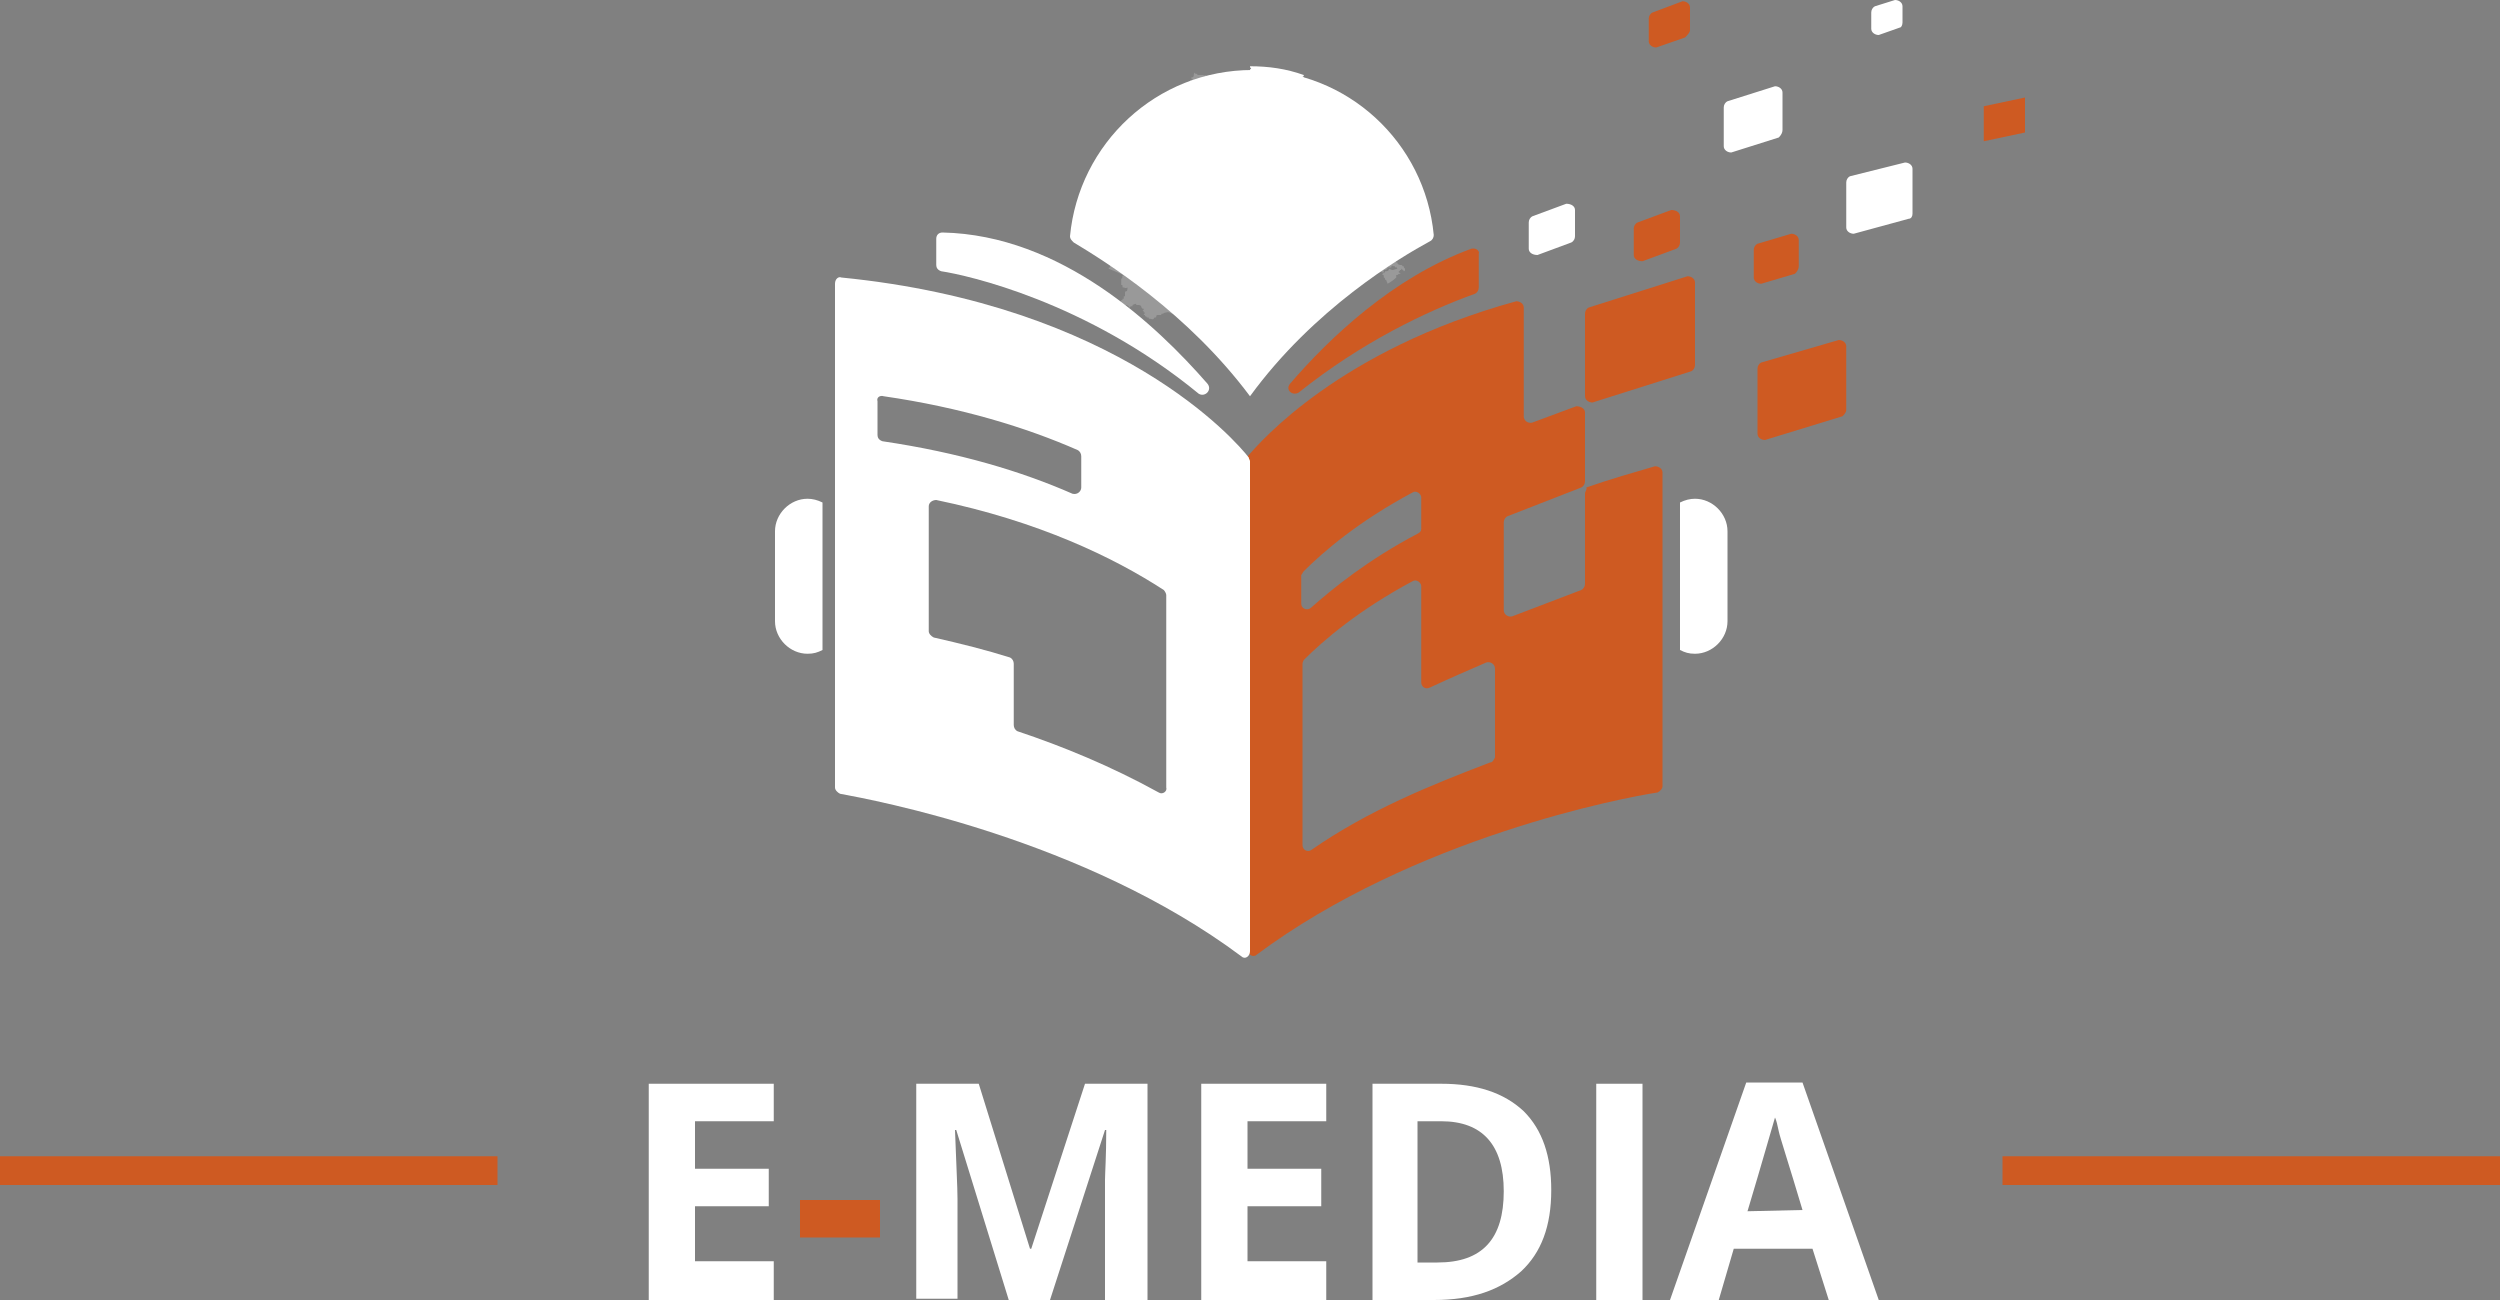 <?xml version="1.0" encoding="utf-8"?>
<!-- Generator: Adobe Illustrator 27.1.1, SVG Export Plug-In . SVG Version: 6.00 Build 0)  -->
<svg version="1.1" id="Calque_1" xmlns="http://www.w3.org/2000/svg" xmlns:xlink="http://www.w3.org/1999/xlink" x="0px" y="0px"
	 viewBox="0 0 200 104" style="enable-background:new 0 0 200 104;" xml:space="preserve">
<rect x="0" y="0" width="200" height="104" fill="#808080" stroke="none"/>
<style type="text/css">
	.st0{clip-path:url(#SVGID_00000106841677801231101050000007814062914133443499_);}
	.st1{fill:#CE5A22;}
	.st2{fill:#FFFFFF;}
	.st3{fill-rule:evenodd;clip-rule:evenodd;fill:#FFFFFF;}
	.st4{opacity:0.4;fill-rule:evenodd;clip-rule:evenodd;fill:#FFFFFF;enable-background:new    ;}
	.st5{opacity:0.2;fill-rule:evenodd;clip-rule:evenodd;fill:#FFFFFF;enable-background:new    ;}
	.st6{opacity:0.4;fill-rule:evenodd;clip-rule:evenodd;fill:#003466;enable-background:new    ;}
	.st7{opacity:0.2;fill:#FFFFFF;enable-background:new    ;}
	.st8{clip-path:url(#SVGID_00000003821680082406009890000003810813940982541449_);}
</style>
<g>
	<g>
		<defs>
			<rect id="SVGID_1_" width="200" height="104"/>
		</defs>
		<clipPath id="SVGID_00000008132639500528476720000015790461743798342533_">
			<use xlink:href="#SVGID_1_"  style="overflow:visible;"/>
		</clipPath>
		<g style="clip-path:url(#SVGID_00000008132639500528476720000015790461743798342533_);">
			<path class="st1" d="M117.7,19.9c-6.3,2.3-11.4,7.2-14.5,10.8c-0.4,0.5,0.2,1,0.7,0.7c5-4,10.2-6.5,14.1-7.9
				c0.2-0.1,0.3-0.3,0.3-0.5v-2.7C118.4,20.1,118.1,19.8,117.7,19.9z"/>
			<path class="st2" d="M96.6,30.7C92.5,26,84.9,18.8,75.4,18.6c-0.3,0-0.5,0.2-0.5,0.5v2.1c0,0.2,0.1,0.4,0.4,0.5
				c2,0.3,11.6,2.4,20.6,9.8C96.4,31.8,97,31.2,96.6,30.7z"/>
			<g>
				<path class="st3" d="M93.2,9.5c-0.1,0.1-0.1,0-0.1,0.1c0-0.1,0-0.1-0.1-0.1C93.1,9.4,93.1,9.4,93.2,9.5
					C93.2,9.4,93.2,9.4,93.2,9.5C93.2,9.4,93.2,9.4,93.2,9.5z"/>
			</g>
			<path class="st2" d="M100,31.7c5.1-7,12-11.1,14.4-12.4c0.2-0.1,0.3-0.3,0.3-0.5c-0.7-7.4-6.9-13.2-14.5-13.2
				c-7.7,0-13.9,5.9-14.6,13.3c0,0.2,0.1,0.3,0.3,0.5C88.4,20.9,95,25,100,31.7z"/>
			<path class="st4" d="M100.2,5.4C100.1,5.4,100.1,5.4,100.2,5.4C100.1,5.4,100.1,5.4,100.2,5.4C100.1,5.4,100.1,5.4,100.2,5.4z"/>
			<path class="st5" d="M92.7,11C92.7,11,92.7,10.9,92.7,11C92.7,10.9,92.7,10.9,92.7,11C92.6,11,92.6,11,92.7,11l-0.2-0.1
				c0,0.1,0,0-0.1,0.1c0,0.1,0,0.1,0.1,0.2c0.1,0,0.1,0,0.1,0v0.1h-0.1c0,0.1,0,0-0.1,0.1c0,0,0,0,0,0.1c0.1,0,0.1,0,0.3,0
				c0,0,0,0,0,0.1c-0.1,0-0.1,0-0.1,0v0.1h-0.1c0,0.1,0,0.1,0,0.1s0,0,0.1,0c0,0,0,0,0,0.1c0.1,0,0.1,0,0.2-0.1c0,0,0,0,0,0.1
				c0.1,0,0.1,0,0.2,0v-0.1c0.1,0,0.1,0,0.1-0.1v0.1c0.1,0,0.3-0.1,0.3-0.1v-0.1c0,0,0,0,0.1,0v0.1c0.2,0,0.3-0.2,0.5-0.1
				c0,0,0,0,0,0.1c0.1,0,0.2-0.1,0.3,0c0.1,0,0.1,0,0.1,0s0,0,0-0.1c0,0,0,0,0.1,0c0.1-0.1,0-0.1-0.1-0.1c0.1-0.1,0.1-0.1,0.1-0.3
				h0.1c0-0.1,0.1-0.1,0.1-0.1c0-0.1,0-0.1,0-0.2c0,0,0,0,0.1,0c0-0.3,0-0.5-0.1-0.7c0.1,0,0.1,0,0.2-0.1c0-0.1,0-0.1,0-0.1
				c0.1,0,0.1,0,0.2-0.1V9.6h0.1c0-0.1,0.1-0.2,0.1-0.3c0,0-0.1,0-0.1-0.1c-0.1-0.1,0-0.3-0.1-0.4v0.1c0,0,0,0,0.1,0V9
				c0.1,0,0.1,0,0.1,0c0-0.1,0-0.2,0.1-0.3c0,0,0,0,0.1,0c0-0.1,0-0.2,0.1-0.3l0.1-0.1c0,0,0,0,0.1,0c-0.1,0.1-0.1,0.1-0.1,0.3
				c0.1,0,0.1,0,0.1,0c0,0.1,0,0.1,0,0.1h0.1c0,0.1,0,0.1-0.1,0.2c0,0,0,0-0.1,0V9c0,0-0.1,0-0.1-0.1V9h-0.1c0,0.1-0.1,0.1-0.1,0.3
				c0.1,0,0.1,0,0.2,0c0,0,0,0,0-0.1c0,0,0,0,0.1,0c0,0.1,0,0.1,0,0.1c0.1,0,0.1,0,0.2-0.1c0,0,0,0.1,0.1,0.1
				c0.1,0.1,0.3-0.1,0.3-0.1h0.1c-0.1,0.1-0.1,0.1-0.1,0.1s0,0-0.1,0c-0.1,0.2,0.1,0.5,0.3,0.5c0,0.1,0,0.1-0.1,0.1h-0.1
				c0,0.1,0,0.1,0.1,0.1c0,0.1,0,0.2-0.1,0.3c0,0,0,0,0,0.1c0,0-0.1-0.1-0.3-0.1c0,0,0,0,0,0.1c-0.1,0-0.1,0-0.2,0c0,0,0,0,0,0.1
				h-0.1c0,0,0,0,0,0.1c-0.1,0-0.1,0-0.1,0.1s-0.1,0.1-0.2,0.2c0,0.1,0,0.1-0.1,0.1c0.1,0,0.2,0,0.3-0.1c0,0,0,0,0.1,0
				c0,0.1,0,0.1,0.1,0.1h-0.1c0,0.1,0,0.2,0,0.3h-0.1v0.1c-0.1,0-0.1,0.1-0.1,0.1c-0.1,0-0.1,0-0.2,0c0,0,0,0,0,0.1
				c-0.1,0-0.1,0-0.1,0.1c0,0,0,0,0,0.1c-0.1,0-0.1,0-0.1,0s0,0,0,0.1c-0.1,0-0.1,0-0.1,0.1c0.1,0.1,0.1,0.1,0.1,0.1
				c0,0.1,0,0.1-0.1,0.1c0.1,0,0.1,0.1,0.2,0.1s0.1-0.1,0.3-0.1c0,0.1,0.1,0.1,0.1,0.1c0,0.1,0,0.1,0.1,0.1c0.1,0.1,0.1-0.1,0.2,0.1
				c0.1,0,0.1,0,0.1,0.1c0.1,0,0.3-0.1,0.3-0.1c0.1,0,0.1,0,0.1,0s0,0,0,0.1c-0.1,0.1-0.2,0.1-0.2,0.2c-0.1,0-0.1,0-0.3,0
				c0,0,0,0,0-0.1h-0.1c0,0,0,0,0-0.1c-0.1-0.1-0.2,0-0.3,0.1c0,0.1,0,0.1,0,0.1c-0.1,0-0.1,0-0.1-0.1v0.1h-0.1c0,0.1,0,0.1,0,0.1
				c-0.1,0-0.1,0.1-0.1,0.1s0,0,0,0.1c-0.1,0-0.1,0-0.1,0.1c-0.1,0-0.1,0.1-0.1,0.1C94.9,13,94.7,13,94.6,13c0,0.1,0,0.1,0,0.1
				c0.1,0,0.1,0,0.2,0c0,0,0,0,0,0.1h0.1c0,0.1,0,0.1-0.1,0.1c0.1,0,0.1,0,0.1,0c0-0.1,0-0.1,0-0.1c0.1,0,0.1-0.1,0.1-0.1
				c0.1,0,0.1,0,0.2,0c0,0,0,0,0-0.1c0.2,0,0.3,0.1,0.3,0.2c0.1,0,0.2-0.1,0.3-0.2c0-0.1,0-0.1,0-0.1c0.1,0,0,0,0.1-0.1
				c0.2,0,0.3,0,0.3,0.2c0.1,0,0.1,0,0.1,0v0c0.1,0,0.1,0,0.1,0s0,0,0,0.1c0.2,0,0.1,0,0.2-0.1c0,0,0,0,0-0.1c0.1,0,0.1,0,0.1,0.1
				s0,0,0.1,0.1c0,0.1,0,0.1,0.1,0.1s0.1,0,0.2-0.1c0-0.1,0-0.1-0.1-0.2c0,0,0,0,0-0.1c0.1,0,0.1,0,0.1,0c0,0.1,0,0.1,0.1,0.2
				c0.1,0,0.1,0,0.1-0.1c0,0,0,0,0-0.1c0.1,0,0.1,0,0.1,0s0,0,0-0.1c0.1,0,0.1,0,0.1,0.1c0,0,0,0,0,0.1c0.1,0,0.1,0,0.1,0s0,0,0,0.1
				c0.1,0.1,0.2-0.1,0.3-0.1c0.1,0,0,0,0.1,0.1c0.1,0,0.1,0,0.1,0v-0.1c0.1,0,0.1,0,0.1-0.1c0,0,0,0,0-0.1h0.1c0,0,0,0,0-0.1
				c0.1,0,0.1,0,0.1,0s0,0,0-0.1c0,0,0,0,0.1,0c0,0,0-0.1-0.1-0.1c0,0,0,0,0.1,0c0-0.1,0-0.1-0.1-0.2c-0.1,0-0.3,0.1-0.3,0.1
				s0,0,0-0.1H98c-0.1,0,0.1-0.1,0.1-0.1c0.1-0.1,0.1-0.1,0.1-0.1l-0.3,0c0.1,0,0.1,0,0.1,0c0.1-0.1,0-0.1,0.1-0.2
				c0,0,0.1,0,0.1,0.1c0,0,0-0.1,0.1-0.1c0.2-0.2,0.2-0.4,0.1-0.7c0,0-0.1,0-0.1-0.1c0,0,0,0,0,0.1c0,0,0,0-0.1,0
				c0-0.1-0.1-0.1-0.1-0.1c-0.1,0-0.3,0-0.4-0.1V11c-0.1,0,0,0-0.1,0.1c0,0,0,0-0.1,0c0.1-0.1,0.1-0.2,0.1-0.3c0,0,0,0-0.1,0
				c0-0.1,0-0.1-0.1-0.1c0,0,0,0,0.1,0c0-0.1,0-0.1,0.1-0.2c-0.1,0-0.1,0-0.1,0c0-0.1,0-0.1-0.1-0.1c0,0-0.1,0-0.1-0.1
				s0.1-0.1,0.1-0.1c0-0.1,0-0.1,0-0.2h-0.1V9.8h-0.1l0,0h-0.1V9.7H97V9.6h-0.1c0-0.1,0-0.1-0.1-0.1l0,0H97c0-0.1,0-0.1-0.1-0.1
				c0,0,0.1,0,0.1-0.1c0,0,0,0-0.1,0c0,0,0,0,0-0.1c0,0,0.1,0,0.1-0.1c0,0,0,0-0.1,0C97,9.1,97,9.1,97,9s0-0.2-0.1-0.3
				c-0.1,0-0.1,0-0.1-0.1s0-0.1,0-0.2c-0.1,0-0.1,0-0.1,0s-0.2-0.1-0.3-0.1c0,0,0,0.1-0.1,0.1h-0.1c0-0.1-0.1-0.1-0.1-0.1
				c0.1-0.1,0.2,0,0.3,0c0,0,0,0,0-0.1c0,0,0,0,0.1,0c0-0.1-0.1-0.1-0.1-0.1c0.1-0.3,0.3-0.3,0.3-0.5c0,0,0,0,0.1,0
				c0-0.1,0-0.1,0-0.2c0.1,0,0.1,0,0.1-0.1c0.1-0.1,0,0,0.1-0.1c0,0,0,0,0-0.1c0,0,0,0,0-0.1c0,0-0.4,0-0.6,0V6.9
				c-0.1,0-0.1,0-0.3,0.1c0,0,0,0,0,0.1c0,0,0,0-0.1,0C96.2,7,96.1,7,96.2,7c0-0.1,0-0.1-0.1-0.2c0.1,0,0.1-0.1,0.2-0.1
				c0,0,0,0,0-0.1h0.1c0,0,0,0,0-0.1c0.1,0,0.1,0,0.1-0.1s0.1-0.2,0.1-0.3c-0.1,0-0.1-0.1-0.2-0.1s0,0.1-0.1,0.1c0,0,0,0,0-0.1
				c-0.1,0-0.1,0-0.3,0c-0.1,0-0.1,0-0.2,0c0,0,0-0.1-0.1-0.1s-0.1,0-0.1-0.1c-0.1,0.1-0.1,0.1-0.1,0.3c-0.1,0.1-0.1,0.1-0.2,0.1
				c0,0.1,0,0.1,0.1,0.1c0,0,0,0,0,0.1c-0.1,0-0.1,0-0.1-0.1c0,0,0,0,0,0.1c-0.1,0-0.1,0-0.1,0c0,0.1,0,0.1-0.1,0.1
				c0,0,0.1,0,0.1,0.1C95.1,7,95.1,7,95.3,7.1c0,0.1-0.1,0.1-0.1,0.2c0,0,0,0-0.1,0c0,0.1,0,0.1,0,0.1s0,0-0.1,0c0,0,0,0,0,0.1
				c-0.1,0-0.1,0-0.1-0.1c0,0,0,0,0,0.1c-0.1,0-0.1,0-0.1,0c0,0.1-0.1,0.2,0.1,0.3c0,0,0,0,0,0.1c-0.1,0-0.1,0-0.2,0
				c0,0.1,0,0.1,0.1,0.1c-0.1,0,0.1,0,0.2,0c0,0,0,0,0,0.1h-0.1c0,0.1,0,0.1,0,0.1s0.1,0,0.1,0.1c0,0-0.1,0-0.1,0.1
				c-0.1,0.1,0,0.1,0,0.1c0,0.1-0.1,0.1-0.1,0.3c0,0,0,0-0.1,0c0,0,0,0,0,0.1c-0.1,0-0.2,0-0.3-0.1c0,0,0,0.1-0.1,0.1c0,0,0,0,0-0.1
				c-0.1,0-0.1,0.1-0.1,0.1s0-0.1-0.1-0.1c0,0,0-0.1-0.1-0.1c0,0,0,0,0,0.1h0c0,0,0,0,0,0.1V8.7c-0.1,0-0.1,0.1-0.1,0.1
				c-0.1,0-0.3,0-0.3,0c0,0.1-0.1,0.1-0.1,0.2c-0.1,0-0.1,0-0.2,0.1c0,0.1,0,0.1,0,0.1c0.1,0,0.1,0.1,0.2,0.1c0,0,0,0,0,0.1
				c-0.1,0-0.1,0-0.1,0s0,0,0,0.1c0,0,0,0-0.1,0c0,0.1,0,0.1,0.1,0.1c-0.1,0-0.1,0-0.1-0.1c0,0,0,0,0-0.1c-0.1,0-0.1,0.1-0.1,0.1
				c0-0.1,0-0.1-0.1-0.1c-0.1-0.1-0.2-0.1-0.3-0.1c0,0,0,0,0,0.1c-0.1,0-0.1,0-0.1,0s0,0,0,0.1c0,0,0,0-0.1,0
				c-0.1,0.1,0.1,0.1-0.1,0.2c0.1,0.1,0.1,0.1,0.3,0.2c0,0,0,0,0,0.1c-0.1,0-0.1,0-0.1,0c0,0.1,0,0.1,0,0.1s0,0-0.1,0c0,0,0,0,0,0.1
				c0,0-0.1,0-0.1-0.1c0,0.1,0,0.1-0.1,0.1c0,0,0,0-0.1,0c0.1,0.1,0,0.1,0.1,0.1c0,0,0,0,0,0.1c0.1,0,0.1,0,0.1,0.1s0,0.1,0.1,0.2
				h0.1C92.6,10.8,92.6,10.8,92.7,11c-0.2-0.1-0.2,0-0.3,0v0.1c0.1,0,0.3,0,0.4,0.1c0,0,0,0,0,0.1c-0.1,0.1-0.2,0-0.3-0.1
				c0,0,0,0,0,0.1c-0.1,0-0.1,0-0.1,0.1c0,0,0,0.1-0.1,0.1c-0.1,0.1-0.1,0-0.3,0c0,0.1,0,0.1-0.1,0.1c0.1,0,0.2,0,0.3,0
				c0,0,0,0,0,0.1C92.8,10.9,92.8,10.9,92.7,11C92.8,11,92.7,10.9,92.7,11z"/>
			<path class="st6" d="M95.3,8L95.3,8L95.3,8z"/>
			<path class="st6" d="M93.5,10.6C93.4,10.6,93.5,10.6,93.5,10.6S93.4,10.6,93.5,10.6z"/>
			<path class="st6" d="M93.4,10.2L93.4,10.2L93.4,10.2z"/>
			<path class="st4" d="M93.4,10L93.4,10C93.3,9.9,93.4,9.9,93.4,10z"/>
			<path class="st4" d="M101.6,19.3c0.1,0.1,0.1,0.1,0.1,0.2c0,0,0,0-0.1,0v0.1h0.1v0.1h-0.1v0.1c0.1,0,0.1,0,0.1,0
				c-0.1,0.1-0.1,0.1-0.1,0.1c0.1,0,0.1,0.1,0.2,0.1v0c0.1,0,0.1,0,0.1,0c0-0.1,0.1-0.2,0.1-0.3c0-0.2,0-0.5,0.1-0.7
				c0,0-0.1,0-0.1-0.1s0-0.3-0.1-0.3s-0.1,0-0.1,0.1s0,0.1,0,0.2c-0.1,0-0.3,0.1-0.3,0.2C101.6,19.2,101.8,19.2,101.6,19.3z"/>
			<path class="st4" d="M102.4,20.4c0,0-0.1-0.1-0.1-0.2c0,0,0,0,0.1,0c0,0,0,0,0-0.1c-0.1,0-0.1,0-0.2,0c0,0,0-0.1,0.1-0.1
				c-0.1,0-0.1,0-0.2,0.1c0,0,0,0,0,0.1c-0.1,0-0.1,0-0.1,0.1s0,0.1-0.1,0.1h-0.1c0,0,0,0,0,0.1h-0.1c0,0,0,0,0,0.1
				c-0.1,0-0.1,0-0.1,0.1v-0.1c-0.1,0,0,0-0.1,0.1c-0.1,0,0,0-0.1,0.1c0,0,0,0,0.1,0c-0.1,0.1,0,0.1,0,0.2h0.1c0,0.1,0,0.1,0.1,0.1
				c0.1,0.1,0.1,0.1,0.1,0.2s0.1,0,0.1,0.1c0,0-0.1,0-0.1,0.1s0,0.1,0.1,0.2h0.1c0,0.1,0,0.1-0.1,0.1c0,0,0,0-0.1,0v0.1
				c0,0,0,0-0.1,0c0,0.1,0,0.1,0,0.1s-0.1,0-0.1,0.1c0,0,0,0,0.1,0c0,0.1,0,0.1,0.1,0.2c-0.1,0.1-0.1,0-0.1,0.1c0.1,0,0.1,0,0.1,0
				c0,0.1,0,0.1,0.1,0.1s0.1,0,0.2,0c0.1-0.1,0.1-0.1,0.1-0.3c0.1,0,0.1,0,0.2,0.1c0,0,0,0,0,0.1c0.1,0,0.1,0,0.1-0.1s0-0.1,0.1-0.1
				c0,0,0,0,0.1,0c0-0.1,0-0.2,0-0.3c0,0,0,0,0.1,0c0,0,0,0,0-0.1c0,0,0,0-0.1,0c0,0,0,0,0-0.1c0,0,0,0,0.1,0c0,0,0,0,0-0.1
				c0,0,0,0-0.1,0c0,0,0,0,0-0.1c0,0,0,0,0.1,0c-0.1-0.1-0.1-0.2-0.1-0.3c0,0,0.1,0,0.1-0.1V21c0,0,0,0,0.1,0
				C102.6,20.7,102.5,20.5,102.4,20.4z"/>
			<path class="st4" d="M105.9,22C105.9,22.1,105.8,22.1,105.9,22c-0.1,0.1-0.1,0.1-0.1,0.1c-0.1,0-0.1,0-0.3,0c0,0,0,0,0,0.1h-0.1
				c0,0,0,0,0,0.1c-0.1,0-0.1,0-0.1,0.1v0.1h-0.1c0,0,0,0,0,0.1c-0.1,0,0,0-0.1-0.1c-0.1,0-0.3,0-0.4,0.1c0,0,0,0,0-0.1
				c-0.1-0.1-0.1-0.1-0.2-0.1v0.1c-0.1,0-0.1,0.1-0.2,0.1c0,0,0,0,0,0.1c-0.1-0.1-0.1-0.1-0.2-0.1c0,0.1-0.1,0.1-0.1,0.1
				c-0.1,0.1,0,0.1-0.1,0.2c0,0.2,0,0.2,0.1,0.3c0,0,0,0,0,0.1h0.1c0,0,0,0,0,0.1c0.1,0,0.1,0,0.2-0.1c0,0,0,0,0,0.1h0.1
				c0,0,0,0,0,0.1c0.1,0,0.1,0,0.1,0s0,0,0,0.1c0.1,0,0.1,0,0.1,0.1s0.1,0.1,0.1,0.1c0.1,0,0.1,0,0.2,0c0,0,0,0,0-0.1
				c0.2,0,0.2,0.1,0.3,0.1v0.1c0.1,0,0.1,0.1,0.2,0.1c0,0,0,0,0-0.1l0.1-0.1c0,0,0,0,0,0.1c0.1,0,0.1,0,0.1,0.1c0-0.1,0,0,0.1-0.1
				c0-0.1,0-0.1,0-0.1s-0.1,0-0.1-0.1s0-0.1,0.1-0.1c0,0,0,0,0.1,0c0-0.1,0-0.1,0-0.2h-0.1v-0.1h-0.1c0-0.1,0-0.1-0.1-0.1
				c0,0,0,0,0.1,0v-0.1c0,0,0,0,0.1,0c0-0.1,0-0.1,0-0.2c0.1,0,0.1,0,0.1-0.1s0-0.1-0.1-0.1c0,0,0,0,0.1,0c0-0.1,0-0.1,0-0.1
				s0,0,0.1,0c0-0.1,0-0.1-0.1-0.1l0.1-0.1C105.9,22,105.9,22,105.9,22z"/>
			<path class="st7" d="M110.4,19.2L110.4,19.2c0.1-0.1,0.1-0.1,0.2-0.1s0.1,0,0.1-0.1c0,0,0,0,0-0.1c0.1,0,0.1,0,0.2,0
				c0,0,0,0,0-0.1c0.1,0,2.5,0,3.7,0c-0.5-5.2-3.8-9.6-8.3-11.7c0,0.1,0,0.2,0,0.3c0,0,0,0-0.1,0v0.1c0,0,0,0-0.1,0
				c0,0.1,0,0.1-0.1,0.2c0,0,0,0,0.1,0c0,0,0,0,0,0.1c0,0,0,0-0.1,0c0,0,0,0,0,0.1c0.1,0.3,0.2,0.6,0.3,0.8h0.1c0,0.1,0,0.1,0.1,0.1
				c0,0,0,0-0.1,0c0,0.1,0,0.1-0.1,0.1c0,0,0.1,0,0.1,0.1v0.1c-0.1,0-0.1,0-0.2-0.1c0,0,0,0,0-0.1c-0.1,0-0.1,0-0.2,0.1
				c0,0,0,0,0,0.1L105.9,9c-0.1,0-0.1,0-0.1,0.1s0,0.1-0.1,0.1c0,0,0,0-0.1,0c0,0.1,0.1,0.1,0.1,0.1v0.1h-0.1c0,0.1-0.1,0.2-0.2,0.3
				c-0.1,0-0.1,0-0.2,0c0,0,0,0,0-0.1c0,0,0,0-0.1,0l0.3-0.1v0c-0.1,0,0,0-0.1-0.1s-0.1,0-0.1-0.1c-0.1,0,0,0-0.1-0.1
				c-0.3,0-0.3,0.1-0.5,0.1c-0.1,0.2-0.1,0.2-0.3,0.3c-0.1,0.1-0.1,0.1-0.1,0.1h-0.1c0,0,0,0.1-0.1,0.1s-0.1,0.1-0.2,0.1
				c0,0.1-0.1,0.1-0.1,0.1h-0.1c0,0,0,0.1-0.1,0.1s-0.1,0-0.2,0.1c0,0,0,0,0,0.1c-0.1,0,0,0-0.1-0.1c-0.1,0-0.1,0-0.2,0V10
				c-0.1,0-0.1-0.1-0.1-0.1s-0.1,0.1-0.2,0.1c0,0,0-0.1-0.1-0.1h-0.1l0,0h-0.1V9.8h0.6l0,0c-0.1,0.1-0.1,0.1-0.2,0.2c0,0,0,0,0,0.1
				c-0.1,0-0.1,0-0.1-0.1c0,0.1,0,0.1-0.1,0.1s-0.1,0-0.3,0c0,0.1,0,0.1,0,0.1c-0.1,0-0.1,0-0.1,0.1c-0.1-0.1,0,0-0.1-0.1
				c0,0,0,0,0-0.1c0,0,0,0,0.1,0c0-0.1,0-0.1,0-0.1c0.1,0,0.1,0,0.1-0.1c0,0,0,0,0-0.1c-0.1,0-0.1,0-0.1-0.1c-0.1,0-0.1,0-0.2,0.1
				c-0.1,0-0.1,0-0.1,0s0-0.1-0.1-0.1s-0.1,0-0.1,0s0,0,0-0.1c0,0,0,0-0.1,0s0,0-0.1,0.1c0.1-0.1,0-0.1,0-0.2c-0.1,0-0.1,0-0.1-0.1
				s0-0.1-0.1-0.2c0,0,0,0-0.1,0c0-0.1,0-0.1,0.1-0.1s0.2,0.1,0.3,0.2c0.1,0,0.1,0,0.2-0.1c0-0.1,0-0.1,0.1-0.2c0.1,0,0.1,0,0.1,0.1
				v0.1c0.1,0,0.1,0,0.1-0.1c0,0,0,0,0,0.1c0.1,0,0.1-0.1,0.1-0.1l0.1,0.1h0.1c0,0,0,0,0-0.1c0.1-0.1,0.1-0.1,0.1-0.1s0,0,0.1,0v0.2
				c0,0,0,0,0.1,0c0,0,0-0.1-0.1-0.1c0,0,0,0-0.1,0c0-0.1,0-0.1,0-0.1c0.1,0,0.1,0,0.1,0c0-0.1,0.1-0.1,0.1-0.1s-0.1,0-0.1-0.1
				s0-0.1-0.1-0.2c0,0,0,0-0.1,0c-0.1-0.1,0-0.1-0.1-0.1c0,0,0,0,0-0.1c0,0,0,0-0.1,0c-0.1,0.1-0.2,0.1-0.1,0.3
				c-0.1,0-0.1,0-0.2-0.1c0,0.1,0,0.1-0.1,0.1h0.2c0,0,0,0.1-0.1,0.1s-0.1,0-0.3,0c0,0,0-0.1-0.1-0.1s-0.1,0-0.1,0.1
				c0-0.1,0-0.2,0.1-0.3c0.1,0,0.1,0.1,0.2,0.1c0-0.1,0.1-0.1,0.1-0.1c0-0.2-0.1-0.3-0.3-0.3c0-0.1-0.1-0.3-0.1-0.3s0,0,0.1,0V7.8
				c0,0,0.1,0,0.1-0.1v0c0,0,0,0,0.1,0c0-0.1,0-0.1-0.1-0.2c0,0,0,0-0.1,0c0-0.1,0-0.1,0.1-0.2c-0.1,0.1-0.2,0.1-0.3,0.1
				c0,0.1,0,0.2-0.1,0.3l-0.1,0.1c0,0,0,0-0.1,0c0,0,0,0,0-0.1c-0.1,0-0.3,0-0.3,0.1c-0.1,0.1-0.1,0.1-0.1,0.1
				c0,0.1-0.1,0.1-0.1,0.1s0,0,0.1,0v0.1c0.1,0,0.1,0,0.2,0c0,0.1,0,0.1-0.1,0.1s-0.1-0.1-0.3-0.1c0,0.1,0,0.2,0,0.3s-0.1,0-0.1,0.1
				c0,0,0,0,0.1,0c0,0,0,0,0,0.1c0,0,0,0-0.1,0c0,0,0,0,0,0.1c0,0,0,0,0.1,0c0,0.1,0,0.3,0,0.5c0,0,0,0,0.1,0c0,0.1,0,0.1,0.1,0.2
				c0.1,0,0.2,0.1,0.2,0.2c0,0.1,0,0.1-0.1,0.2c0,0.1,0.1,0.1,0.1,0.2c0,0,0,0,0.1,0c0.1,0.1-0.1,0.1,0.1,0.1c0,0.1,0,0-0.1,0.1
				c0,0,0,0,0,0.1c-0.1,0-0.1,0-0.1,0c0,0.1,0,0.1,0,0.1c0.1,0,0.1,0,0.1,0.1s0,0.1,0.1,0.1c0,0,0,0-0.1,0c0,0,0,0,0,0.1
				c0,0,0.1,0,0.1,0.1c0,0,0,0,0,0.1c-0.1,0-0.1,0-0.2,0c0,0.1-0.1,0.1,0.1,0.2c0,0.1,0,0-0.1,0.1c0,0,0,0,0,0.1
				c-0.1,0-0.1,0-0.1-0.1c0,0.1,0,0,0.1,0.1c0,0,0,0,0,0.1c-0.1,0,0,0-0.1,0.1c0,0,0,0-0.1,0c0-0.1,0-0.1,0.1-0.2
				c-0.1,0-0.1,0-0.1-0.1c-0.1,0-0.1,0-0.2,0.1c0,0,0,0,0,0.1c-0.1,0-0.2,0-0.3,0.1c0,0,0,0,0,0.1c-0.1,0-0.3-0.1-0.3-0.1s0,0,0,0.1
				h-0.1c0,0,0,0.1-0.1,0.1s-0.1,0-0.1-0.1c-0.1,0.1-0.1,0.2-0.3,0.3c0,0.1-0.1,0.1-0.1,0.1s0,0,0.1,0c0,0.1,0,0.1,0.1,0.1h0.1
				c0,0.1,0,0.1-0.1,0.1c0,0,0,0,0.1,0c0,0,0,0,0,0.1c0,0-0.1,0-0.1-0.1c0,0.1,0,0.1-0.1,0.1s-0.1,0-0.1,0c0-0.1,0-0.1,0-0.1
				s0,0-0.1,0c0-0.1,0-0.2,0.1-0.3C99,11.9,99,12,99,12s0,0,0,0.1c-0.1,0,0-0.1-0.1-0.1c-0.1,0.3,0,0.5-0.2,0.7c-0.1,0.1,0,0-0.1,0
				c0,0,0,0,0,0.1c-0.1,0-0.1,0.1-0.1,0.1c0.1,0.1,0.1,0.1,0.1,0.1s0,0,0,0.1h-0.1c0-0.1,0-0.1-0.1-0.1c-0.1,0.1-0.1,0.1-0.1,0.1
				s-0.1,0-0.1-0.1c0,0,0,0,0,0.1c-0.1,0-0.1,0-0.1,0.1s0,0.1,0,0.2c0.1,0,0.1,0.1,0.2,0.1c-0.1,0.1-0.1-0.1-0.3,0c0,0,0,0,0,0.1
				c0,0,0,0-0.1,0c0,0,0,0,0-0.1c-0.1,0-0.1,0.1-0.1,0.1h-0.1c0,0,0,0.1-0.1,0.1h-0.1c0,0,0,0.1-0.1,0.1c-0.1,0.1-0.3,0-0.4,0.1
				c-0.1,0-0.1,0-0.1,0.1s0,0.2,0.1,0.3c0,0,0,0-0.1,0c0,0,0,0,0,0.1c0,0,0,0,0.1,0c0,0.1,0,0.1-0.1,0.2c0,0,0,0-0.1,0
				c-0.1,0.1,0,0.1-0.1,0.1v0.1h-0.1V14c-0.1,0,0,0-0.1,0.1c-0.3,0-0.3-0.1-0.4,0.1c0,0,0,0-0.1,0v0.1c-0.1,0-0.1,0.1-0.1,0.1
				c0,0.1,0,0.1,0.1,0.1c0,0.1,0,0.1-0.1,0.1c0,0,0,0,0,0.1c-0.1-0.1-0.3-0.1-0.5-0.1v-0.1h-0.1c0-0.1,0-0.1-0.1-0.2
				c-0.1,0-0.1,0-0.2,0.1c0,0,0,0,0-0.1c-0.1,0-0.1,0-0.2-0.1c0,0.1,0,0.1,0.1,0.2c0,0-0.1,0-0.1,0.1c0,0,0,0,0.1,0
				c0,0.1,0.1,0.1,0.1,0.2c0,0,0,0,0.1,0c0,0.1,0,0.1-0.1,0.1c0,0,0,0,0.1,0v0.1c0,0,0,0,0.1,0c0,0.1-0.1,0.1,0,0.2c0,0,0,0,0,0.1
				c-0.1,0-0.1,0-0.2-0.1c0,0,0,0,0-0.1c-0.1,0-0.1,0-0.2,0.1c0,0,0,0,0-0.1c-0.1,0-0.1,0-0.1-0.1c0,0,0,0.1-0.1,0.1s-0.1,0-0.1,0
				v-0.1h-0.1c0-0.1,0-0.1-0.1-0.1c0,0-0.1,0-0.1-0.1c0,0,0,0,0-0.1c-0.1,0-0.1,0-0.1,0s0,0,0-0.1c0,0,0,0-0.1,0
				c0,0.1-0.1,0.1-0.1,0.1h-0.1c0,0,0,0,0-0.1c-0.1,0-0.1,0.1-0.1,0.1s0,0-0.1,0c0-0.1,0-0.1,0-0.1s-0.1,0-0.1,0.1c0,0,0,0,0,0.1
				c-0.1,0-0.1,0-0.2-0.1c0,0,0,0,0,0.1c-0.1,0-0.1,0-0.2,0.1c0,0.1,0,0-0.1,0.1c0,0.1,0,0.1,0,0.1s0,0,0.1,0c0,0,0,0,0,0.1
				c0.1,0.1,0.1,0,0.2-0.1c0,0,0,0,0,0.1c0,0,0,0,0.1,0c0,0,0,0,0,0.1c-0.1,0-0.1,0-0.1,0s0,0,0,0.1c0,0,0,0-0.1,0l0.1,0.1v0.1
				c-0.1,0-0.1,0-0.1-0.1c0,0.1,0,0.1,0,0.1c0.1,0,0.1,0.1,0.1,0.1c0,0.1,0,0.1,0.1,0.1s0.1,0,0.2,0c0,0,0,0,0,0.1
				c0.1,0,0.1,0,0.1,0.1c0,0,0,0.1,0.1,0.1s0.1,0,0.1,0.1s0,0.1,0,0.1c0.1,0,0,0,0.1,0.1c0.1,0,0.2,0,0.3,0c0,0,0,0,0,0.1
				c0,0,0,0-0.1,0c0,0.1,0,0.1,0,0.1s0,0,0.1,0s0,0.1,0.1,0.1c0,0,0,0,0-0.1c0,0,0,0,0.1,0c0,0,0,0.1-0.1,0.1c0.1,0,0.1,0,0.2,0
				c0,0,0,0,0,0.1h-0.1c0,0.1,0,0.1,0,0.1h0.1c0,0.1,0,0.1,0.1,0.1h-0.1c0,0.1,0,0.1,0.1,0.2c0,0.1,0.1,0.1,0.1,0.1s0,0-0.1,0
				c0,0.1,0.1,0.1,0.2,0.2v0.1c0.1,0,0.1,0,0.1,0c0,0.1,0,0.1-0.1,0.1c0,0,0,0,0.1,0v0.1h0.1c0,0.1-0.1,0.2-0.1,0.2
				c0,0.1,0,0.1,0.1,0.1c0,0,0,0,0,0.1h0.1c0.1,0,0.1,0.1,0.1,0.1c0,0.1,0,0.1,0,0.1s0,0-0.1,0c0-0.1,0-0.1-0.1-0.2H95V18
				c-0.1,0-0.1,0-0.1,0c0,0.1,0.1,0.3,0,0.5c0,0,0,0-0.1,0v0.1c0,0,0,0-0.1,0c0,0.1,0,0.1,0.1,0.1c0,0,0,0,0,0.1h-0.1
				c0,0.1,0,0.3-0.1,0.5c0,0,0,0-0.1,0c0,0.1-0.1,0.1-0.1,0.2c0,0,0,0-0.1,0c0,0.1,0,0.1-0.1,0.1c0,0,0,0-0.1,0
				C94,19.7,94,19.7,94,19.7c-0.1,0-0.3,0.1-0.4,0c0,0,0,0,0-0.1h-0.1c0,0,0,0,0-0.1c-0.1,0-0.1,0-0.1,0s0,0,0-0.1
				c-0.1,0-0.2,0-0.3,0.1c0,0,0,0,0-0.1c-0.1,0-0.1,0-0.1-0.1c0,0,0-0.1-0.1-0.1c-0.2,0-0.4,0-0.6,0.1v-0.1c-0.1,0-0.1,0-0.1-0.1
				c0,0,0,0.1-0.1,0.1c0,0,0,0,0-0.1H92c0,0,0,0,0-0.1c-0.1,0-0.1,0-0.1,0s0,0,0-0.1h-0.1c0,0,0,0,0-0.1c-0.1,0-0.1,0-0.1,0
				s0-0.1-0.1-0.1h-0.1c0,0,0,0,0-0.1l-0.3,0.1c0,0,0,0,0-0.1c-0.1,0-0.3,0-0.5-0.1v-0.1h-0.1v-0.1c-0.1,0-0.2,0-0.3-0.1
				c-0.1,0-0.2,0.1-0.3,0.1s0,0.1-0.1,0.1c0,0,0,0,0,0.1c0,0-0.1-0.1-0.2-0.1c0,0,0,0.1-0.1,0.1c0,0,0-0.1-0.1-0.1c0,0,0,0,0,0.1
				c-0.1,0.1-0.1,0.1-0.3,0.1c0,0.1,0,0-0.1,0.1c0,0.1,0.1,0.1,0.1,0.1s0,0,0.1,0c0,0,0,0.1-0.1,0.1c0.1,0,0.1,0,0.1-0.1
				c-0.1,0.1-0.1,0.1-0.1,0.2c0,0,0,0,0,0.1c0.1,0,0.1,0,0.2-0.1c0,0,0,0,0.1,0c0,0.1-0.1,0.1-0.1,0.1s0,0.1,0.1,0.1c0,0,0,0,0-0.1
				c0,0,0,0,0.1,0c0,0.1,0,0.1-0.1,0.2c0,0-0.1,0-0.1,0.1s0,0.1,0,0.2c0,0,0,0-0.1,0c0,0.1,0,0.1,0,0.1s0,0-0.1,0
				c-0.1,0.1,0,0.3,0.1,0.4c0,0.1,0,0.2-0.1,0.3c0,0,0,0-0.1,0c0,0.1,0.1,0.1,0.1,0.1c-0.1,0-0.1,0.1-0.1,0.1c0,0.1,0,0.1,0,0.2
				c0,0-0.1,0-0.1,0.1s0,0.2-0.1,0.3c0,0-0.1,0-0.1,0.1v0.1c0,0,0,0-0.1,0c0,0.1,0,0.1,0,0.1l1.2,0.5c-0.1,0.1-0.1,0-0.1,0.1
				c-0.1,0.1,0.1,0.1-0.1,0.2c0,0.2,0,0.2,0,0.5c0.1,0,0.1,0,0.1,0.1s0,0.1,0.1,0.1s0.1,0.1,0.3,0c0,0.1,0,0.3-0.1,0.3
				c0,0-0.1,0-0.1,0.1s0,0.3,0,0.3s0,0-0.1,0c0,0.1,0,0.1,0,0.2c0,0,0,0-0.1,0V24c0,0,0,0-0.1,0v0.1c0,0-0.1,0-0.1,0.1
				c0,0,0,0.1,0.1,0.1c-0.1,0,0,0-0.1,0.1c0.1,0,0.3-0.1,0.4,0c0.2,0,0.1,0,0.3,0.1v0.1c0.1,0,0.1,0,0.1,0s0-0.1,0.1-0.1h0.1
				c0,0,0,0,0-0.1c0,0,0.2-0.1,0.3-0.1c0,0,0,0,0,0.1c0.3,0,0.3,0,0.4,0.1v0.1c0.1,0,0,0,0.1,0.1c0,0,0,0,0.1,0c0,0.1,0,0.1-0.1,0.1
				c0.1,0.1,0.1,0.1,0.1,0.2c0,0,0,0,0.1,0c0,0.1-0.1,0.1-0.1,0.2c0,0,0,0,0.1,0v0.1c0,0,0,0,0.1,0c0,0.1,0.1,0.1,0.1,0.1h0.1
				c0,0.1,0,0.1,0.1,0.1s0.2,0.1,0.3,0c0-0.1,0.1-0.1,0.1-0.1c0.1,0,0.1,0,0.1-0.1s0.1-0.1,0.1-0.1c0.1,0,0.2,0,0.3,0
				c0-0.1,0-0.1,0.1-0.1s0.1-0.1,0.3-0.1c0.2-0.1,0.4,0.1,0.5,0.1c0,0,0-0.1,0.1-0.1c0,0,0.1,0,0.1-0.1c0,0.1,0,0.1,0.1,0.1v0.1
				c0.2,0,0.2-0.1,0.3-0.1c0,0,0,0,0-0.1c0.1,0,0.1,0.1,0.1,0.1c0.2,0,0.1-0.1,0.3-0.2c0.1,0,0.1-0.1,0.1-0.1c0-0.1,0-0.1,0.1-0.2
				c0,0,0.1,0,0.1-0.1c0,0,0-0.1,0.1-0.1c0.1-0.1,0.4-0.1,0.5-0.1c0-0.1,0-0.1,0.1-0.1c0,0,0,0,0.1,0c0-0.1,0-0.2,0-0.3
				c0,0,0,0,0.1,0v-0.1c0,0,0.1,0,0.1-0.1s0-0.1,0.1-0.1l0.1-0.1c0.1,0,0.1,0,0.2,0l0.1-0.1c0-0.1,0-0.1,0-0.1c0.1,0,0.1,0,0.1-0.1
				s0,0-0.1-0.1c0-0.1,0-0.1,0-0.1s-0.1,0-0.1,0.1c0,0,0-0.1,0.1-0.1c-0.1,0-0.1,0-0.1,0s0,0,0-0.1c0,0-0.1,0-0.1-0.1s0-0.1,0-0.1
				s0,0-0.1,0c0-0.1,0-0.3,0.1-0.4c0,0,0,0,0.1,0V22c0,0,0,0,0.1,0c0-0.1,0-0.1,0-0.1c0.1-0.1,0.1-0.1,0.2-0.2v-0.1
				c0,0,0.1,0,0.1-0.1v-0.1c0.1,0,0.1-0.1,0.1-0.1v-0.1c0.1-0.1,0.1-0.1,0.2-0.1c0-0.1-0.1-0.1-0.1-0.1c0-0.1,0-0.1,0.1-0.1
				s0.2,0,0.3-0.1c0,0,0,0,0-0.1h0.1c0,0,0,0,0-0.1c0.1,0,0.1,0,0.1,0s0,0,0-0.1c0.1,0,0.1,0,0.2,0.1c0.1-0.1,0.1-0.2,0.2-0.3
				c0.1,0,0.1,0,0.1,0s0,0,0-0.1c0.1,0,0.1,0,0.1,0s0-0.1,0.1-0.1c0.1-0.1,0.2-0.1,0.3-0.2c0,0,0,0,0.1,0c0-0.1-0.1-0.1-0.1-0.1
				c0-0.1,0-0.1,0.1-0.1c0-0.1,0-0.1,0-0.1c-0.1,0-0.1-0.1-0.2-0.1c0-0.1,0-0.2-0.1-0.3c0.1-0.1,0.1-0.2,0.2-0.3
				c0.1,0,0.1,0.1,0.2,0c0-0.1,0-0.1,0.1-0.1s0.1,0,0.1,0s0,0,0-0.1c0,0,0,0,0.1,0c0,0,0,0,0-0.1c0,0,0,0,0.1,0c0,0,0,0.1,0.1,0.1
				s0.1,0,0.2,0l0.1,0.1c0,0,0-0.1,0.1-0.1s0.1,0.1,0.1,0.1h0.1c0,0.1,0.1,0.1,0.1,0.1c0.1,0,0.1,0,0.2-0.1c0,0,0,0.1,0.1,0.1h0.1
				c0,0,0,0,0,0.1c0.1,0.1,0.3,0,0.3-0.1c0,0,0,0,0-0.1c0,0,0.1,0,0.1,0.1v-0.1h0.1v-0.1c0.1,0,0.1-0.1,0.1-0.1V19c0,0,0,0,0.1,0
				c0-0.1,0.1-0.1,0.1-0.1c0.1,0,0.1,0,0.1-0.1c0,0,0-0.1-0.1-0.1c0.1,0,0.3-0.1,0.3-0.1s0-0.1,0.1-0.1s0.1,0,0.1,0s0,0,0-0.1
				c0.1,0,0.1-0.1,0.1-0.1c0-0.1,0-0.1,0.1-0.1h0.1c0.1-0.1,0.1-0.1,0.1-0.2c0.1,0,0.2,0,0.3,0.1c0.1,0.1,0.1,0.1,0.1,0.1h0.1
				c0,0,0,0,0,0.1c0.1,0,0.1,0,0.2,0c0.1,0.1,0.1,0.1,0.1,0.2h0.1c-0.1,0.1,0,0.1,0.1,0.2c0,0,0,0,0.1,0c0,0.1,0,0.1,0,0.1
				s0.1,0,0.1,0.1s0,0.2,0,0.3c0.1,0,0.1,0,0.1,0c0,0.1,0,0.1,0.1,0.1s0.1,0,0.1,0.1c0.1,0.1,0.1,0.1,0.1,0.3c0.1,0,0.1,0.1,0.1,0.1
				l0.1-0.1c0,0.1,0.1,0.1,0.1,0.1v0.1c0,0,0,0,0.1,0c0,0.1,0.1,0.1,0.1,0.1c0.1,0,0.1,0,0.1,0.1c0,0,0,0.1,0.1,0.1h0.1
				c0.1,0.1,0,0.1,0.1,0.1v0.1c0.1,0,0.1,0.1,0.2,0.1c0,0,0,0,0,0.1c0.1,0,0.1,0,0.2,0c0,0,0,0,0,0.1c0.1,0,0.1,0,0.1,0s0,0,0,0.1
				h0.1c0,0,0,0,0,0.1c0.1,0,0.1,0,0.2,0c0,0,0,0,0,0.1c0,0,0,0,0.1,0c0,0,0,0,0-0.1c0.2,0,0.2,0.1,0.3,0.3c0.1,0,0.1-0.1,0.2-0.1
				c0,0.1,0,0.1,0.1,0.2c0.1,0,0.1,0,0.2,0c0,0,0,0,0-0.1c0.1,0,0.2,0,0.2,0.1c0,0-0.1,0-0.1,0.1c0,0,0,0,0.1,0
				c0.1,0.1,0.1,0,0.1,0.1s0,0.1,0.1,0.1c0,0,0.1,0,0.1-0.1v0.1c0.1,0,0.1,0,0.1-0.1c0.1,0,0.1,0,0.1,0.1l0.1,0.1c0,0.1,0,0.1,0,0.2
				c0.1,0,0.1,0.1,0.1,0.1v0.1c0,0,0,0,0.1,0c0,0.1,0,0.1,0.1,0.1c0,0,0,0,0.1,0c0,0.1,0,0.1,0,0.1s0,0,0.1,0v0.1
				c0.1,0,0.1,0.1,0.1,0.1s0,0,0,0.1c0,0,0,0-0.1,0v0.1c-0.1,0-0.1,0-0.2,0c0,0.1,0,0.1,0,0.1s0.1,0,0.1,0.1s-0.1,0.2-0.1,0.2
				c0,0.1,0,0.2,0,0.3c0,0,0,0,0.1,0c0,0,0,0,0,0.1c0.1,0,0.1,0,0.1,0c0.1-0.1,0.1-0.1,0.3-0.1c0-0.1,0-0.2,0-0.3
				c0.1-0.1,0.1-0.1,0.2-0.1c0-0.1,0-0.1,0-0.1s0,0,0.1,0c0-0.1-0.1-0.1-0.1-0.1c0-0.1,0-0.2,0.1-0.3c0.1,0,0.1-0.1,0.3,0
				c0-0.1,0,0,0.1-0.1c0-0.1,0-0.1,0-0.2c0,0,0,0-0.1,0c0-0.3,0-0.2-0.2-0.3c0,0,0-0.1-0.1-0.1c0,0,0,0,0-0.1
				c-0.1,0-0.1,0.1-0.2,0.1c0-0.1,0-0.2,0.1-0.3c0.1,0,0.1-0.1,0.1-0.1c0-0.1,0-0.1,0-0.2c0,0,0,0,0.1,0c0,0,0-0.1,0.1-0.1
				s0.1,0.1,0.2,0.1c0,0,0,0,0,0.1l0.3,0.1c0,0.1,0,0,0.1,0.1s0,0.1,0.1,0.1c0,0,0,0,0,0.1c0.1,0,0.1,0,0.1,0.1v0.1
				c0.1,0,0.1,0,0.1,0c0-0.1,0-0.1,0.1-0.1c0,0,0,0,0.1,0c0-0.1-0.1-0.1-0.1-0.2c0,0,0,0,0.1,0c0-0.1,0-0.1,0.1-0.1h-0.1
				c0-0.1,0-0.1-0.1-0.1c0,0,0,0-0.1,0c0,0,0-0.1-0.1-0.1H108c-0.1-0.1-0.1-0.1-0.1-0.1h-0.1c0,0,0,0,0-0.1c-0.1,0-0.2,0-0.3-0.1
				c-0.1-0.1-0.1-0.1-0.1-0.1h-0.1c0,0,0,0,0-0.1c-0.1,0-0.2,0-0.3,0c0,0,0-0.1-0.1-0.1h-0.1c0,0,0,0,0-0.1h-0.1c0,0,0,0,0-0.1
				c-0.1,0-0.1,0-0.2,0c0,0,0,0,0-0.1c0,0,0,0-0.1,0c0-0.1,0.1-0.1,0.1-0.1h0.1c0-0.1,0-0.1,0-0.2c-0.1,0-0.1-0.1-0.2-0.1
				c-0.1-0.1-0.3,0.2-0.5,0.1c0,0,0,0,0-0.1h-0.1c0,0,0,0,0-0.1h-0.1c0,0,0,0,0-0.1c-0.1-0.1-0.2-0.1-0.3-0.1c0,0,0,0,0-0.1
				c-0.1-0.1-0.1-0.1-0.2-0.1v-0.1c-0.1-0.1-0.1-0.1-0.1-0.2c0,0,0,0-0.1,0c0-0.1,0-0.1,0-0.1s0,0-0.1,0V19c0,0,0,0-0.1,0
				c0-0.1,0-0.1,0-0.1s0,0-0.1,0v-0.1c0,0-0.1,0-0.1-0.1v-0.1c-0.1-0.1-0.2-0.1-0.3-0.2c0-0.1,0-0.1,0-0.1c-0.1,0-0.1,0-0.1-0.1
				c0,0,0,0,0-0.1c-0.1,0-0.1,0-0.1,0s0,0,0-0.1H104c0,0,0,0,0-0.1c-0.1,0-0.1-0.1-0.1-0.1c0-0.1,0-0.1-0.1-0.2c0,0,0,0-0.1,0
				c-0.1-0.1,0-0.1-0.1-0.3c0,0,0,0,0-0.1c0.1,0,0.1,0,0.1,0l0.1-0.1c0-0.1,0-0.1,0-0.1c-0.1,0-0.1-0.1-0.2-0.1c0-0.1,0-0.1,0-0.2
				c0.1,0,0.1-0.1,0.2-0.1c0,0,0,0,0-0.1h0.1c0,0,0,0,0-0.1c0.1,0,0.1,0,0.1,0s0,0,0-0.1c0.1,0,0.1,0,0.1-0.1c0,0,0,0,0-0.1
				c0.1,0,0.1,0,0.1,0.1c0,0,0,0,0-0.1c0,0,0,0,0.1,0c0,0.1,0,0.2-0.1,0.2c0.1,0.2,0.1,0.3,0.2,0.5c0.1,0,0.1,0,0.2,0
				c0-0.1,0.1-0.3,0.1-0.5c0.1,0,0.1,0.1,0.2,0.1c0,0.1,0,0.1,0.1,0.1c0,0,0,0,0.1,0c0,0.1,0,0.1,0.1,0.1c0,0,0,0,0.1,0
				c0.1,0.1,0.1,0.1,0.1,0.1h0.1c0,0.1,0.1,0.1,0.1,0.1c-0.1,0.1-0.1,0.1-0.1,0.3c0.1,0,0.1,0,0.2,0.1c0,0,0,0.1,0.1,0.1h0.1
				c0,0,0,0,0,0.1h0.1c0,0,0,0,0,0.1c0.1,0,0.1,0,0.1,0.1s0,0.1,0.1,0.1s0.1,0,0.2,0.1c0,0,0,0,0-0.1c0.1,0,0.1,0,0.2-0.1
				c0,0,0,0,0,0.1c0.1,0.1,0.2,0.1,0.3,0.1c0,0,0,0,0,0.1h0.1c0,0,0,0.1,0.1,0.1h0.1c0,0.1,0,0.1,0.1,0.1s0.1,0,0.1,0.1
				c0,0,0,0.1,0.1,0.1h0.1v0.1c0.1,0,0.1,0.1,0.2,0.1c0,0,0,0.1,0.1,0.1s0.3,0,0.3,0.1c0,0,0,0,0,0.1c0.1,0.1,0.1,0.1,0.3,0.2v0.1
				c0.1,0,0.1,0.1,0.2,0.1c0,0.1,0,0.1,0.1,0.1c0,0,0,0,0.1,0c0,0.1,0,0.2,0.1,0.3c0,0,0,0,0.1,0c0.1,0.3-0.1,0.4,0.1,0.5
				c0,0,0,0,0,0.1c-0.1,0-0.1,0-0.1,0.1c0.1,0.1,0,0.1,0.1,0.1c0,0,0,0,0,0.1c0.1,0,0.1,0,0.1,0.1s0,0,0.1,0.1c0,0,0,0,0,0.1
				c0.1,0,0.1,0,0.1,0v0.1c0.1,0,0.1,0,0.1,0.1v0.1h0.1V21c0.1,0.1,0.2,0.1,0.3,0.2c0,0,0,0.1,0.1,0.1s0.1,0,0.2,0c0,0,0,0,0-0.1
				c0.1,0,0.1,0,0.2,0.1v0.1c-0.1,0.1-0.1-0.1-0.1-0.1c-0.1,0-0.1,0-0.1,0c0,0.1,0,0-0.1,0.1v0.1c0.1,0.1,0.1,0.2,0.3,0.2
				c0,0.1,0.1,0.1,0.1,0.1c0.1,0,0.1,0,0.1-0.1c0,0,0,0,0-0.1c0.1,0,0.2,0,0.3-0.1c0,0,0,0,0-0.1c0.1,0,0.2,0,0.3,0c0,0,0,0,0-0.1
				c0.1,0,0.1,0,0.1-0.1c0,0,0,0.1,0.1,0.1s0.1,0,0.1,0s0,0,0,0.1c0,0,0.1,0,0.1-0.1c0,0,0,0,0,0.1c0.1,0,0,0,0.1,0.1
				c-0.1,0-0.3,0.1-0.4,0.1s-0.2-0.1-0.3-0.1c0,0,0,0,0,0.1c-0.1,0.1-0.1,0.1-0.3,0.1v0.1h-0.1c0,0.1,0,0-0.1,0.1V22
				c0.1,0,0.1,0,0.1,0.1c0,0,0,0,0,0.1c0.1,0,0.1,0.1,0.1,0.1c0.1,0.1-0.1,0.1,0.1,0.1c0,0.1,0.1,0.2,0.1,0.3
				c0.2-0.1,0.5-0.3,0.7-0.5V22h0.1c0.1-0.1,0.1-0.1,0.3-0.1c-0.1,0-0.1-0.1-0.2-0.1v-0.1c0.1,0,0.1-0.1,0.1-0.1c0.1,0,0.1,0,0.1,0
				s0,0,0-0.1c0.1,0,0.1,0.1,0.1,0.1c0.1,0,0.1,0.1,0.1,0.1c0.1,0,0.1-0.1,0.1-0.1c0-0.1,0-0.1,0-0.1c-0.1-0.1-0.1-0.1-0.1-0.2h-0.1
				c0,0,0-0.1-0.1-0.1s-0.2,0-0.3-0.1c0,0,0,0,0-0.1c-0.1,0-0.1,0-0.1,0s0-0.1-0.1-0.1s-0.3,0-0.4-0.1c0,0,0,0,0-0.1l0.1-0.1
				c0.1,0,0.1,0,0.2,0c0,0,0,0,0-0.1c0,0,0,0,0.1,0c0-0.1-0.1-0.1-0.1-0.1c0-0.1,0-0.1,0-0.1s0,0,0.1,0c0,0.1,0.1,0.1,0.1,0.1
				c0.1,0,0.1,0,0.1,0c0-0.1,0-0.1,0-0.2c0,0-0.1,0-0.1,0.1c0-0.1,0-0.1,0-0.1s0,0-0.1,0c-0.1-0.1,0,0-0.1-0.1c0,0,0,0,0-0.1H111
				c0-0.1-0.1-0.1-0.1-0.1h-0.1c0-0.1,0-0.1,0-0.1c-0.1,0-0.1-0.1-0.2-0.1c0-0.1,0,0-0.1-0.1c0-0.1,0-0.2,0.1-0.3c0,0,0.1,0,0.1,0.1
				c0,0,0,0-0.1,0c0,0.1,0.1,0.1,0.1,0.1c0.1,0,0.1,0,0.2,0.1s0,0.1,0.1,0.1c0.1,0.1,0.1,0.1,0.3,0.1c0,0,0,0,0-0.1
				c0.1-0.1,0-0.2-0.1-0.3c0,0,0,0,0-0.1c0.1,0.1,0.1,0.1,0.3,0.2c0-0.1-0.1-0.2-0.1-0.3c0,0,0,0,0-0.1c0.1,0,0.1,0,0.2,0v0.1
				c0.1,0,0.1,0,0.1,0c0-0.3-0.1-0.2-0.3-0.3c-0.1,0-0.1-0.1-0.1-0.1C110.4,19.3,110.4,19.2,110.4,19.2z M101.5,8.2
				c-0.1,0-0.1,0-0.1-0.1c0-0.1,0-0.1,0-0.1h-0.1c0,0,0,0,0-0.1c0.1,0,0.1,0,0.1,0s0,0,0,0.1c0,0,0,0,0.1,0
				C101.5,8.2,101.5,8.2,101.5,8.2z"/>
			<path class="st2" d="M104.4,8c0-0.1,0-0.3,0-0.3s0,0-0.1,0c0,0,0,0,0-0.1c0,0,0,0,0.1,0c0-0.1,0-0.1,0-0.2c0,0,0,0,0.1,0
				c0-0.1,0-0.1-0.1-0.1c0,0,0,0-0.1,0c0-0.1,0.1-0.1,0.1-0.2c0,0,0,0-0.1,0c0-0.1,0-0.1,0-0.2c0,0,0.1,0,0.1-0.1s0-0.1-0.1-0.2
				c0,0,0,0-0.1,0c0,0,0,0,0-0.1c0,0,0,0,0.1,0c0-0.1,0-0.1-0.1-0.1c0-0.1,0,0,0.1-0.1c0,0,0,0,0-0.1l-0.1-0.1c0.1,0,0.1,0,0.1,0
				s0,0,0-0.1c-1.4-0.5-2.8-0.7-4.3-0.7v0.1c0.1,0,0,0,0.1,0.1c-0.1,0-0.1,0.1-0.1,0.1v0.1l-0.2,0.1c0.1,0.3,0.2,0.3,0.3,0.5h0.1
				c0,0.1,0,0.1,0.1,0.1c0.1,0.1,0.1,0.1,0.2,0.1v0.1c0.1,0,0.1,0,0.1,0c0.1,0,0,0,0.1-0.1c0,0,0,0,0,0.1c0,0,0,0,0.1,0
				c0,0,0,0,0-0.1c0.1,0,0.1,0,0.1-0.1c0,0,0,0,0,0.1c0,0,0.1,0,0.1,0.1c0,0,0,0,0-0.1c0,0,0.1-0.1,0.2-0.1v0.1c0,0,0.1,0,0.1-0.1
				s0-0.1,0.1-0.1c0.1-0.1,0.1,0,0.2-0.2h0.1c0-0.1,0-0.1,0.1-0.1s0.1,0,0.1,0.1c0,0,0,0,0,0.1c0,0,0,0,0.1,0c0,0,0,0,0-0.1
				c0.2-0.1,0.1-0.1,0.1-0.1s0,0,0.1,0c0.1-0.1,0.1-0.1,0.1-0.2c0.1,0.1,0.1,0.1,0.1,0.2c0,0,0,0,0,0.1c0.1,0,0.1,0,0.1-0.1v0.1
				c0,0,0,0,0.1,0c0,0.1,0,0-0.1,0.1c0,0.1,0,0.1,0.1,0.1c0,0,0,0-0.1,0c0,0,0,0,0,0.1s0.1,0.4,0.1,0.7c0.1,0,0.1,0,0.3,0.1
				c0,0.1,0,0.3,0,0.3s0,0,0.1,0c0,0.1,0,0.1,0,0.1s0,0,0.1,0c0,0.1,0,0.1,0,0.2c0,0,0.1,0,0.1,0.1c0.1,0.3,0.2,0.5,0.5,0.6
				c0,0,0,0,0,0.1c-0.1,0-0.1,0-0.1,0.1s0,0.1,0,0.1h0.1c0,0,0,0.1-0.1,0.1c0,0,0,0,0-0.1c0,0,0,0-0.1,0c0,0,0,0,0,0.1
				c0,0-0.1,0-0.1,0.1c0,0,0,0,0.1,0v0.1c0,0,0.1,0,0.1,0.1s0,0.1,0,0.2c0,0,0,0,0.1,0c0,0,0,0,0,0.1c0.1,0,0.1,0,0.1,0
				c0,0.1-0.1,0.1-0.1,0.3c0.1,0,0.2,0.1,0.3,0.1c0,0,0,0,0-0.1c0.1,0,0.1,0,0.1,0s0,0,0-0.1c0.1,0,0.1,0,0.3,0c0,0,0,0,0-0.1
				c0.1-0.1,0.1-0.3,0.1-0.5c0.1,0,0,0,0.1-0.1c0.1,0,0.1,0,0.1,0c0-0.1,0-0.1,0-0.1c0.1,0,0,0,0.1-0.1c0.1,0,0.2,0,0.3,0.1
				C104.3,8.3,104.4,8.2,104.4,8z"/>
			<path class="st2" d="M100.2,5.8C100.3,5.8,100.3,5.8,100.2,5.8h0.2V5.7C100.3,5.7,100.2,5.7,100.2,5.8L100.2,5.8
				C100.1,5.8,100.1,5.9,100.2,5.8C100.1,5.9,100.2,5.9,100.2,5.8C100.2,5.9,100.2,5.8,100.2,5.8z"/>
			<path class="st1" d="M147.7,32.8v-5.1c0-0.3-0.3-0.5-0.6-0.5l-6.2,1.8c-0.2,0.1-0.3,0.3-0.3,0.5v5.2c0,0.3,0.3,0.5,0.6,0.5
				l6.2-1.9C147.5,33.2,147.7,33,147.7,32.8z"/>
			<path class="st1" d="M135.6,29.2v-6.6c0-0.3-0.3-0.5-0.6-0.5l-7.9,2.5c-0.2,0.1-0.3,0.3-0.3,0.5v6.6c0,0.3,0.3,0.5,0.6,0.5
				l7.9-2.5C135.5,29.6,135.6,29.4,135.6,29.2z"/>
			<path class="st1" d="M143.9,21.3v-2.1c0-0.3-0.3-0.5-0.6-0.5l-2.7,0.8c-0.2,0.1-0.3,0.3-0.3,0.5v2.2c0,0.3,0.3,0.5,0.6,0.5
				l2.7-0.8C143.8,21.7,143.9,21.5,143.9,21.3z"/>
			<path class="st1" d="M134.4,19.4v-2.1c0-0.3-0.3-0.5-0.7-0.5l-2.7,1c-0.2,0.1-0.3,0.3-0.3,0.5v2.1c0,0.3,0.3,0.5,0.7,0.5l2.7-1
				C134.3,19.8,134.4,19.6,134.4,19.4z"/>
			<path class="st1" d="M162,10.6V7.8l-3.3,0.7v2.8L162,10.6z"/>
			<path class="st1" d="M135.2,2.4V0.6c0-0.3-0.3-0.5-0.6-0.5L132.2,1c-0.2,0.1-0.3,0.3-0.3,0.5v1.8c0,0.3,0.3,0.5,0.6,0.5l2.3-0.8
				C135,2.8,135.2,2.6,135.2,2.4z"/>
			<path class="st2" d="M65.8,40.2c-0.4-0.2-0.8-0.3-1.2-0.3c-1.4,0-2.6,1.2-2.6,2.6v7.2c0,1.4,1.2,2.6,2.6,2.6
				c0.5,0,0.8-0.1,1.2-0.3V40.2z"/>
			<path class="st2" d="M134.4,40.2c0.4-0.2,0.8-0.3,1.2-0.3c1.4,0,2.6,1.2,2.6,2.6v7.2c0,1.4-1.2,2.6-2.6,2.6
				c-0.5,0-0.8-0.1-1.2-0.3V40.2z"/>
			<path class="st2" d="M153,17.1v-3.6c0-0.3-0.3-0.5-0.6-0.5l-4.4,1.1c-0.2,0.1-0.3,0.3-0.3,0.5v3.6c0,0.3,0.3,0.5,0.6,0.5l4.4-1.2
				C152.9,17.5,153,17.3,153,17.1z"/>
			<path class="st2" d="M152.2,1.8V0.5c0-0.3-0.3-0.5-0.6-0.5L150,0.5c-0.2,0.1-0.3,0.3-0.3,0.5v1.3c0,0.3,0.3,0.5,0.6,0.5l1.7-0.6
				C152.1,2.2,152.2,2,152.2,1.8z"/>
			<path class="st2" d="M126,18.9v-2.1c0-0.3-0.3-0.5-0.7-0.5l-2.7,1c-0.2,0.1-0.3,0.3-0.3,0.5v2.1c0,0.3,0.3,0.5,0.7,0.5l2.7-1
				C125.9,19.3,126,19.1,126,18.9z"/>
			<path class="st2" d="M142.6,10.4v-3c0-0.3-0.3-0.5-0.6-0.5l-3.8,1.2c-0.2,0.1-0.3,0.3-0.3,0.5v3.1c0,0.3,0.3,0.5,0.6,0.5l3.8-1.2
				C142.5,10.8,142.6,10.6,142.6,10.4z"/>
			<path class="st1" d="M126.8,39.5v7.2c0,0.2-0.1,0.4-0.3,0.5l-5.5,2.1c-0.3,0.1-0.7-0.1-0.7-0.5v-7c0-0.2,0.1-0.4,0.3-0.5l5.9-2.3
				c0.2-0.1,0.3-0.3,0.3-0.5V33c0-0.3-0.3-0.5-0.7-0.5l-3.5,1.3c-0.3,0.1-0.7-0.1-0.7-0.5v-8.7c0-0.3-0.3-0.5-0.6-0.5
				c-14.2,3.9-20.5,11.3-21.4,12.3c-0.1,0.1-0.1,0.2-0.1,0.3V76c0,0.4,0.5,0.6,0.7,0.4c12.6-9.4,29.4-12.6,32.1-13
				c0.2-0.1,0.4-0.3,0.4-0.5V37.8c0-0.3-0.3-0.5-0.6-0.5c-1.7,0.5-3.5,1-5.5,1.7C127,39.1,126.8,39.3,126.8,39.5z M104.3,45.7
				c1.6-1.6,4.4-4,8.7-6.3c0.3-0.2,0.7,0.1,0.7,0.4v2.5c0,0.2-0.1,0.3-0.3,0.4c-4,2.1-6.8,4.4-8.5,5.9c-0.3,0.3-0.8,0.1-0.8-0.3V46
				C104.2,45.9,104.2,45.8,104.3,45.7z M119.2,61c-4.7,1.8-9.7,3.8-14.3,7c-0.3,0.2-0.7,0-0.7-0.4V53.1c0-0.1,0.1-0.3,0.1-0.3
				c1.6-1.6,4.4-4,8.7-6.3c0.3-0.2,0.7,0.1,0.7,0.4v7.7c0,0.3,0.3,0.6,0.7,0.4c1.5-0.7,3.1-1.4,4.5-2c0.3-0.1,0.7,0.1,0.7,0.5v7.1
				C119.5,60.8,119.4,61,119.2,61z"/>
			<path class="st2" d="M66.8,22.7V63c0,0.2,0.2,0.4,0.4,0.5c2.7,0.5,19.5,3.6,32.1,13c0.3,0.3,0.7,0,0.7-0.4V36.9
				c0-0.1-0.1-0.2-0.1-0.3c-1-1.3-10.4-12.2-32.6-14.4C67.1,22.1,66.8,22.3,66.8,22.7z M70.7,31.7c6.2,0.9,11.4,2.5,15.5,4.3
				c0.2,0.1,0.3,0.3,0.3,0.5V39c0,0.3-0.3,0.6-0.7,0.5c-4.1-1.8-9.1-3.3-15.2-4.2c-0.3-0.1-0.4-0.3-0.4-0.5v-2.7
				C70.1,31.8,70.4,31.6,70.7,31.7z M92.7,63.4c-3.8-2.1-7.7-3.7-11.3-4.9c-0.2-0.1-0.3-0.3-0.3-0.5v-4.9c0-0.2-0.1-0.4-0.3-0.5
				c-1.9-0.6-3.9-1.1-6.1-1.6c-0.2-0.1-0.4-0.3-0.4-0.5v-10c0-0.3,0.3-0.5,0.6-0.5c8.2,1.7,14.2,4.6,18.2,7.2
				c0.1,0.1,0.2,0.3,0.2,0.4V63C93.4,63.3,93,63.6,92.7,63.4z"/>
			<g>
				<g>
					<defs>
						<rect id="SVGID_00000046318802150074768280000000336758974446503343_" y="86.6" width="200" height="17.4"/>
					</defs>
					<clipPath id="SVGID_00000118387141972953613180000013380050296189966493_">
						<use xlink:href="#SVGID_00000046318802150074768280000000336758974446503343_"  style="overflow:visible;"/>
					</clipPath>
					<g style="clip-path:url(#SVGID_00000118387141972953613180000013380050296189966493_);">
						<path class="st1" d="M64,99v-3h6.4v3H64z"/>
						<path class="st2" d="M61.9,104h-10V86.7h10v3h-6.3v3.8h5.9v3h-5.9v4.4h6.3V104z"/>
						<path class="st2" d="M80.7,104l-4.2-13.6h-0.1c0.1,2.8,0.2,4.6,0.2,5.5v8h-3.3V86.7h5l4.1,13.2h0.1l4.3-13.2h5V104h-3.4v-8.2
							c0-0.4,0-0.9,0-1.4s0.1-1.9,0.1-4h-0.1L84,104H80.7z"/>
						<path class="st2" d="M106.1,104h-10V86.7h10v3h-6.3v3.8h5.9v3h-5.9v4.4h6.3V104z"/>
						<path class="st2" d="M124.1,95.2c0,2.9-0.8,5-2.4,6.5c-1.7,1.5-3.9,2.3-7,2.3h-4.9V86.7h5.5c2.8,0,5,0.7,6.6,2.2
							C123.4,90.4,124.1,92.5,124.1,95.2z M120.3,95.3c0-3.7-1.7-5.6-5-5.6h-1.9V101h1.6C118.6,101,120.3,99.1,120.3,95.3z"/>
						<path class="st2" d="M127.7,104V86.7h3.7V104H127.7z"/>
						<path class="st2" d="M146.3,104l-1.3-4.1h-6.3l-1.2,4.1h-3.9l6.1-17.4h4.5l6.1,17.4H146.3z M144.2,96.8
							c-1.1-3.7-1.8-5.8-1.9-6.3c-0.1-0.5-0.2-0.9-0.3-1.1c-0.3,1-1,3.5-2.2,7.5L144.2,96.8L144.2,96.8z"/>
						<path class="st1" d="M200,92.5h-39.8v2.3H200V92.5z"/>
						<path class="st1" d="M39.8,92.5H0v2.3h39.8V92.5z"/>
					</g>
				</g>
			</g>
		</g>
	</g>
</g>
</svg>
